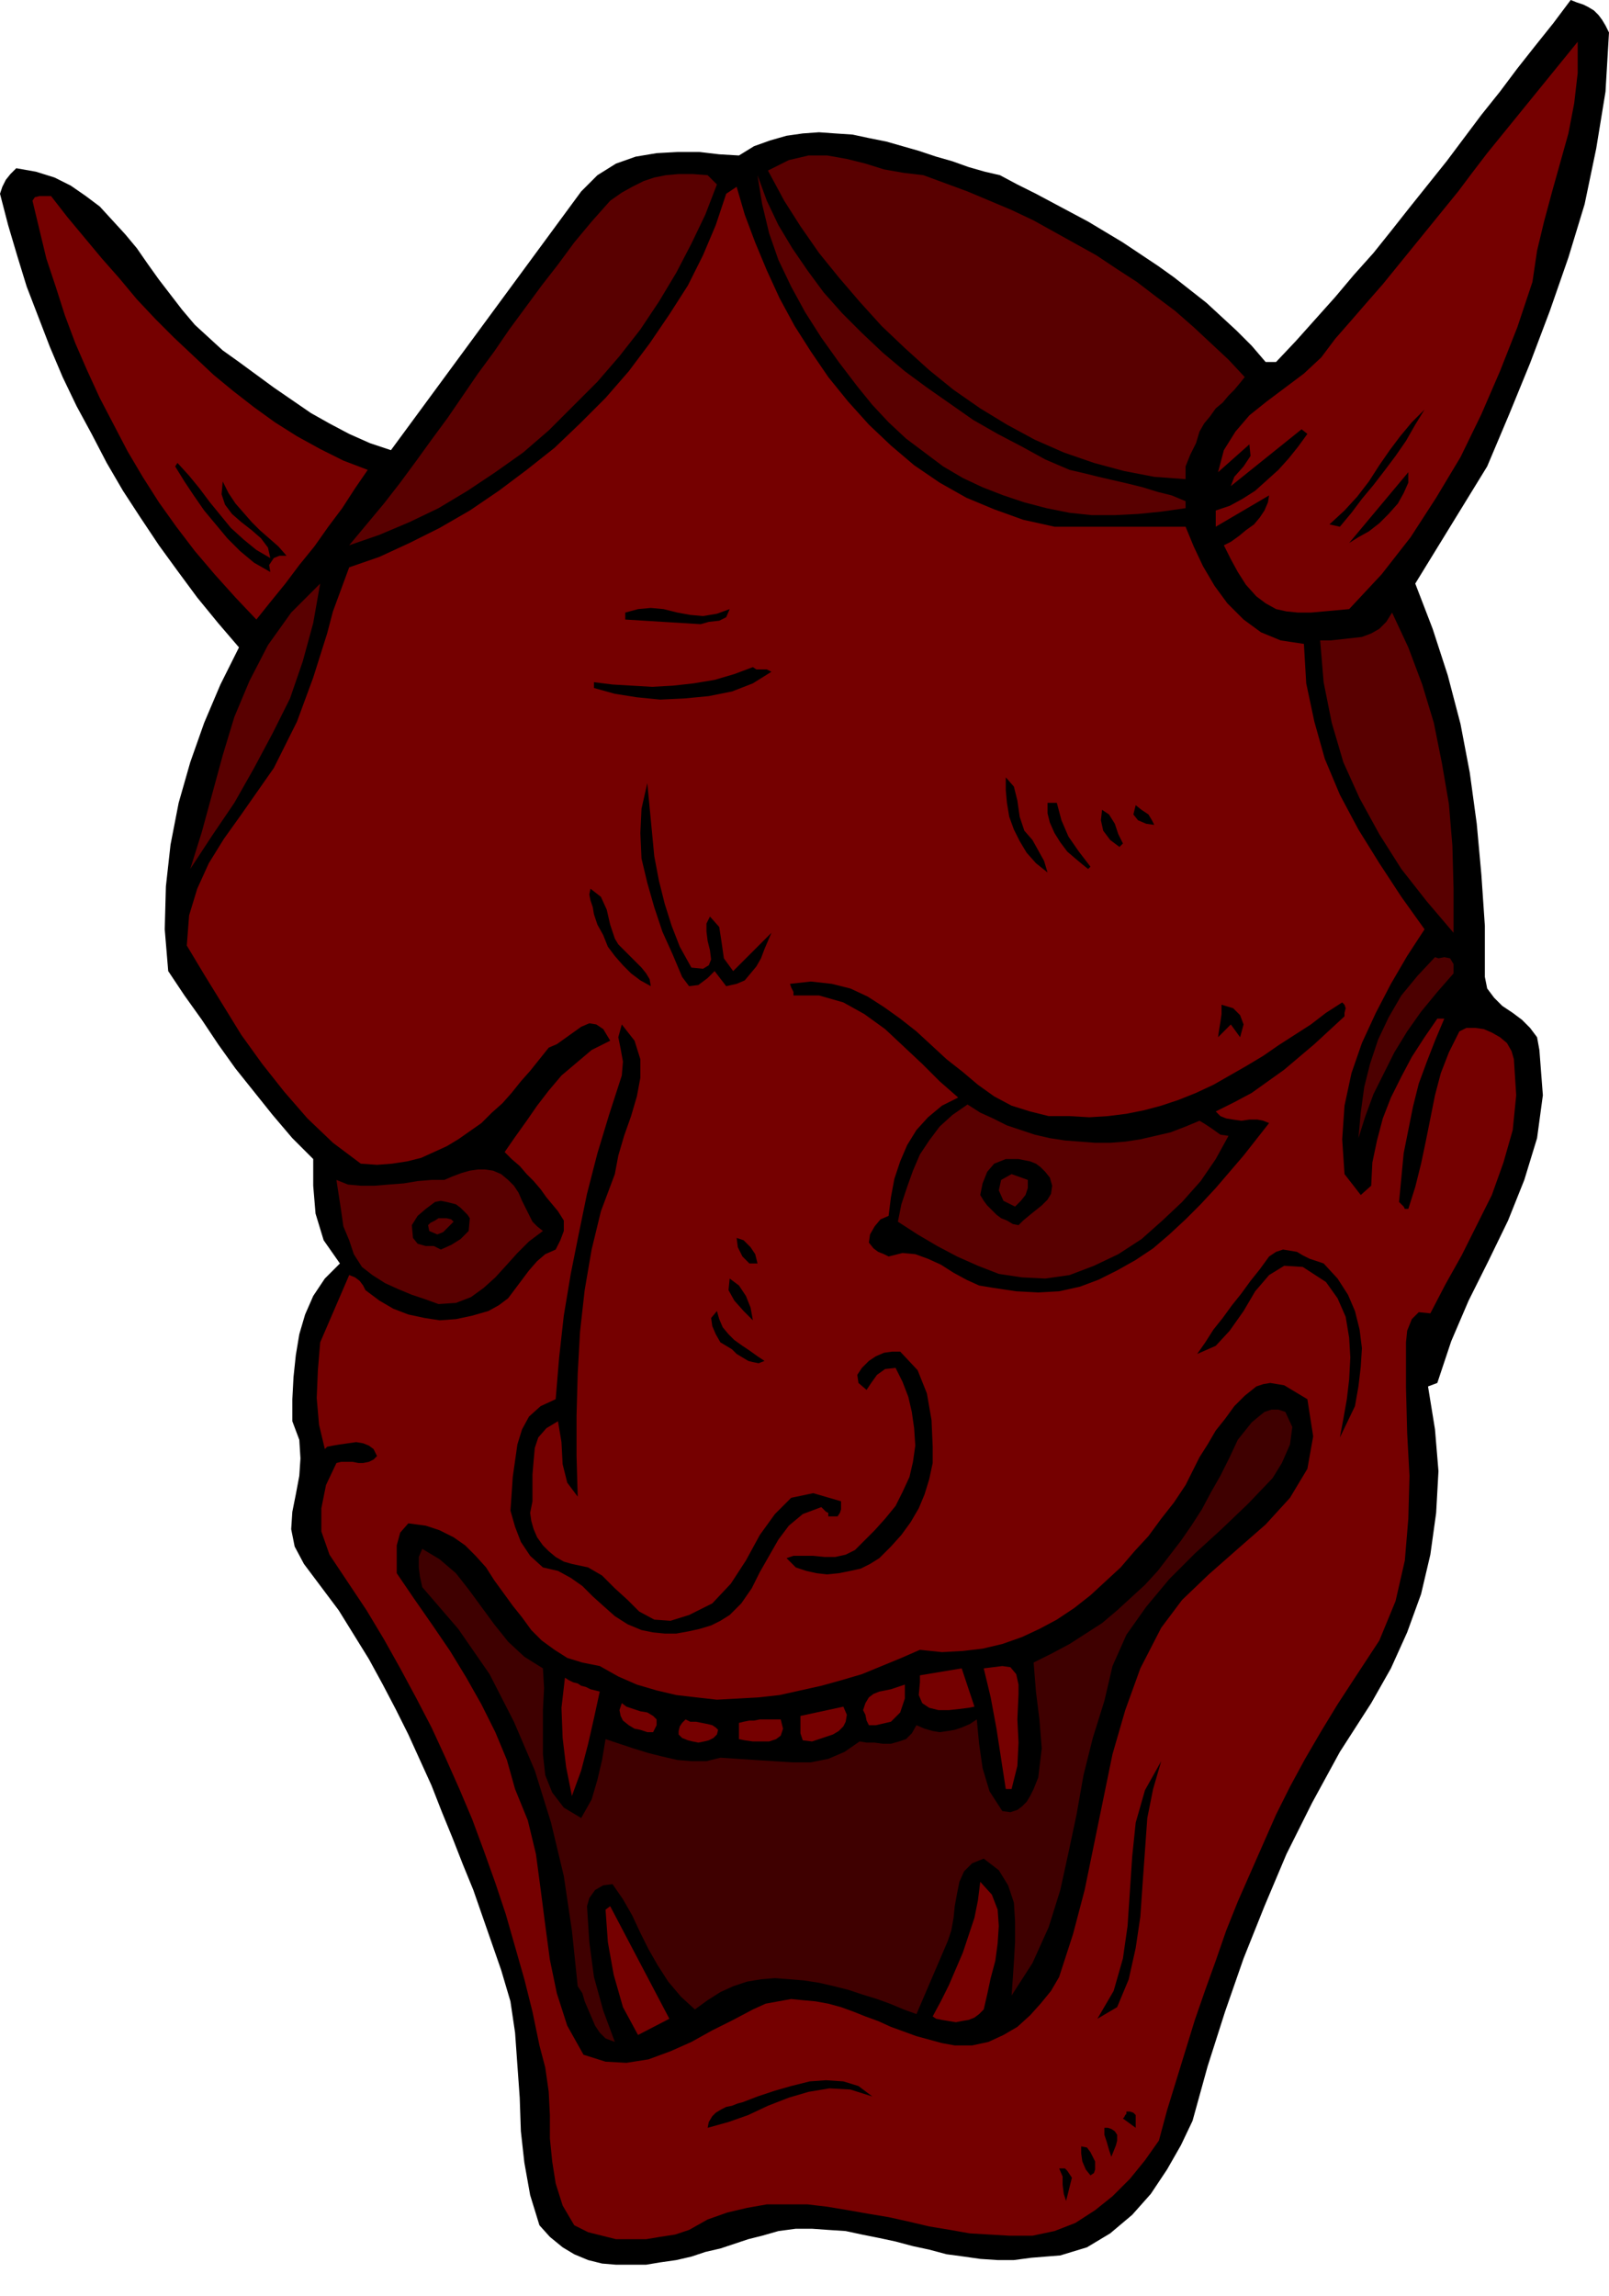 <svg xmlns="http://www.w3.org/2000/svg" width="1.387in" height="1.979in" fill-rule="evenodd" stroke-linecap="round" preserveAspectRatio="none" viewBox="0 0 1387 1979"><style>.pen1{stroke:none}.brush2{fill:#000}.brush3{fill:#750000}.brush4{fill:#590000}</style><path d="m14 145 17 3 16 5 14 7 13 9 12 9 11 12 11 12 10 12 9 13 10 14 10 13 10 13 11 13 12 11 12 11 14 10 15 11 15 11 16 11 16 11 16 9 17 9 18 8 18 6 164-223 14-14 16-10 17-6 18-3 18-1h19l17 2 17 1 13-8 14-5 14-4 14-2 14-1 14 1 15 1 14 3 15 3 14 4 14 4 15 5 14 4 14 5 14 4 13 3 15 8 16 8 15 8 15 8 15 8 15 9 15 9 15 10 15 10 14 10 14 11 14 11 13 12 13 12 13 13 12 14h9l17-18 17-19 17-19 16-19 17-19 16-20 15-19 16-20 16-20 15-20 15-20 16-20 15-20 15-19 16-20 15-20 5 2 6 2 4 2 5 3 4 4 3 4 3 5 3 6-3 51-8 49-10 48-14 46-16 46-17 45-18 44-19 45-62 101 15 39 13 40 11 42 8 42 6 44 4 44 3 44v44l2 10 6 8 7 7 9 6 8 6 7 7 6 8 2 11 3 39-5 37-11 36-14 35-17 35-17 34-15 35-12 36-8 3 6 37 3 36-2 36-5 36-8 34-12 33-14 31-17 30-27 42-24 44-22 44-19 45-18 45-16 46-15 47-13 47-10 21-12 21-14 21-16 18-19 16-20 12-23 7-25 2-15 2h-14l-15-1-14-2-15-2-15-4-14-3-15-4-14-3-15-3-14-3-15-1-14-1h-14l-15 2-14 4-12 3-12 4-12 4-13 3-12 4-13 3-14 2-12 2h-26l-12-1-12-3-12-5-10-6-11-9-9-10-8-26-5-28-3-27-1-29-2-28-2-28-4-27-8-27-8-23-8-23-8-23-9-22-9-23-9-22-9-23-10-22-10-22-11-22-11-21-12-22-13-21-13-21-15-20-15-20-8-15-3-15 1-15 3-15 3-16 1-15-1-16-6-16v-19l1-19 2-19 3-18 5-17 7-16 10-15 13-13-14-20-7-23-2-24v-23l-18-18-17-20-16-20-16-20-15-21-14-21-15-21-14-21-3-36 1-37 4-36 7-36 10-35 12-34 14-33 16-32-18-21-18-22-17-23-16-22-16-24-15-23-14-24-13-25-13-24-12-25-11-26-10-26-10-26-8-26-8-27-7-27 2-6 3-6 4-5 5-5z" class="pen1 brush2"/><path d="m44 169 14 18 15 18 15 18 15 17 15 18 16 17 16 16 17 16 17 16 17 14 18 14 18 13 19 12 20 11 20 10 21 8-11 16-11 17-12 16-12 17-13 16-12 16-13 16-12 15-18-19-18-20-17-20-16-21-15-21-14-22-13-22-12-23-12-23-11-24-10-23-9-24-8-25-8-24-6-25-6-25 2-3 4-1h10z" class="pen1 brush3"/><path d="m153 399 10 11 9 11 9 12 9 11 9 11 11 10 11 9 12 7-2-9-6-8-8-7-9-7-8-7-6-8-3-9 1-11 5 10 6 9 7 8 7 8 7 7 8 7 8 7 7 8h-6l-5 2-4 6 1 6-14-8-12-10-11-11-10-12-10-12-9-13-8-12-8-13 2-3z" class="pen1 brush2"/><path d="m247 640 9-18 7-19 7-19 6-19 6-19 5-19 7-19 7-19 26-9 26-12 26-13 26-15 25-17 24-18 24-19 22-21 22-22 20-23 18-24 17-25 16-25 13-26 11-26 9-27 9-6 7 24 9 24 10 24 11 24 13 24 14 22 15 22 17 21 18 20 19 18 20 17 22 15 23 13 24 10 25 9 27 6h113l7 17 8 17 10 17 11 15 14 14 15 11 17 7 20 3 2 34 7 33 9 32 13 31 16 30 18 29 19 29 20 28-15 23-14 24-13 25-12 26-9 26-6 28-2 29 2 30 14 18 9-8 1-20 4-19 5-19 7-18 9-18 9-17 11-17 11-16h6l-8 19-7 18-7 19-5 20-4 20-4 20-2 21-2 21 2 2 2 2 1 2h3l6-19 5-20 4-19 4-20 4-20 5-19 7-18 9-18 6-3h8l7 1 7 3 7 4 6 5 4 7 2 7 2 31-3 30-8 28-10 28-13 26-13 26-14 25-13 25-10-1-6 6-4 10-1 10v39l1 39 2 37-1 37-3 36-8 35-14 34-21 32-15 23-14 23-14 24-13 24-12 24-11 25-11 25-11 25-10 25-9 26-9 25-9 26-8 26-8 26-8 26-7 26-12 17-13 16-15 15-15 12-17 11-18 7-19 4h-20l-17-1-17-1-17-3-18-3-17-4-18-4-18-3-17-3-18-3-17-2h-35l-17 3-17 4-17 6-16 9-12 4-13 2-12 2h-26l-12-3-12-3-12-6-10-17-6-19-3-19-2-20v-20l-1-20-3-21-5-19-6-29-7-28-8-28-8-28-9-27-10-28-10-27-11-26-12-27-12-26-13-25-14-26-14-25-15-25-16-24-16-24-7-20v-20l4-20 9-19 4-1h10l5 1h4l5-1 4-2 3-3-3-6-4-3-5-2-6-1-7 1-7 1-6 1-5 1-2 2-5-21-2-23 1-24 2-24 25-58 5 2 4 3 3 4 2 4 12 9 12 7 13 5 14 3 13 2 14-1 14-3 14-4 9-5 8-6 6-8 6-8 6-8 7-8 7-6 9-4 4-8 3-8v-9l-5-8-5-6-5-6-5-7-6-7-6-6-6-7-7-6-6-6 9-13 10-14 9-13 10-13 11-13 13-11 13-11 16-8-6-10-6-4-6-1-7 3-7 5-7 5-7 5-7 3-8 10-8 10-8 9-8 10-8 9-9 8-9 9-10 7-10 7-10 6-11 5-11 5-12 3-13 2-13 1-14-1-24-18-22-21-20-23-19-24-18-25-16-26-16-26-15-25 2-26 7-23 10-22 13-21 15-21 14-20 14-20 11-22z" class="pen1 brush3"/><path d="m276 503-6 34-9 33-11 32-15 30-16 30-17 30-19 28-19 29 10-32 9-33 9-33 10-33 13-31 16-31 20-28 25-25zm14 514 10 4 11 1h12l12-1 13-1 12-2 12-1h11l7-3 8-3 7-2 7-1h6l7 1 7 3 6 5 5 5 4 6 3 7 3 6 3 6 3 6 4 4 5 4-12 9-10 10-9 10-10 11-10 9-11 8-13 5-15 1-11-4-12-4-12-5-11-5-11-7-9-7-7-11-4-12-5-12-2-14-2-13-2-13zm236-844 10-7 9-5 10-5 9-3 10-2 11-1h12l13 1 8 8-10 26-12 25-13 25-15 25-16 24-18 23-19 22-21 21-21 21-22 19-24 17-24 16-25 15-25 12-26 11-26 9 15-18 15-18 14-18 14-19 13-18 14-19 13-19 13-19 14-19 13-19 14-19 14-19 14-18 14-19 15-18 16-18z" class="pen1 brush4"/><path d="m352 1313 15 2 12 4 12 6 10 7 9 9 9 10 7 11 8 11 8 11 8 10 8 11 9 9 11 8 11 7 13 4 15 3 16 9 16 7 17 5 17 4 17 2 18 2 18-1 18-1 18-2 18-4 18-4 18-5 17-5 17-7 17-7 16-7 19 2 18-1 17-2 17-4 17-6 15-7 15-8 15-10 14-11 13-12 13-12 12-14 12-13 11-15 11-14 10-15 6-12 6-12 7-11 7-12 8-10 8-11 9-9 10-8 6-2 6-1 6 1 6 1 5 3 5 3 5 3 5 3 5 32-5 28-15 25-21 23-24 21-25 22-23 22-18 24-18 35-13 36-11 38-8 39-8 39-8 39-10 38-12 37-7 12-9 11-9 10-11 10-12 7-13 6-14 3h-15l-11-2-11-3-11-3-11-4-11-4-11-5-11-4-10-4-11-4-11-3-11-2-11-1-10-1-11 2-11 2-11 5-17 9-18 9-18 10-18 8-19 7-19 3-18-1-19-6-14-25-9-28-6-29-4-30-4-31-4-30-7-29-11-27-7-25-10-24-12-24-13-23-14-23-15-22-16-23-15-22v-24l3-11 7-8zm23-277 5-1 5 1 4 1 4 1 4 3 3 3 3 3 2 3-1 11-7 7-8 5-9 4-6-3h-7l-7-2-4-5-1-11 5-8 7-6 8-6z" class="pen1 brush2"/><path d="m364 1335 15 9 14 12 11 14 11 15 11 15 12 15 14 13 16 10 1 17-1 19v38l2 18 6 15 10 13 15 9 9-16 5-17 4-17 3-18 12 4 12 4 13 4 12 3 13 3 12 1h13l12-3 15 1 15 1 16 1 16 1h16l15-3 14-6 13-9 6 1h7l7 1h7l7-2 6-2 5-5 4-7 7 3 7 2 6 1 7-1 6-1 6-2 7-3 6-4 2 21 3 21 6 20 11 17 7 1 6-2 4-3 4-4 3-5 3-6 2-5 2-5 3-25-2-25-3-24-2-25 16-8 15-8 14-9 14-9 13-11 12-11 12-11 11-12 10-13 10-13 9-13 9-14 8-15 8-14 8-16 7-15 4-5 4-5 4-5 6-5 5-4 6-2h6l6 2 6 13-2 15-7 16-8 13-21 22-23 22-23 21-22 22-20 24-17 24-12 27-7 30-10 32-8 32-6 34-7 33-7 32-10 32-14 31-18 28 1-14 1-15 1-17v-18l-1-16-5-15-8-13-13-10-10 4-7 7-4 9-2 10-2 11-1 10-2 11-3 9-27 63-11-4-12-5-11-4-13-4-12-4-12-3-13-3-13-2-12-1-13-1-12 1-12 2-12 4-11 5-11 7-11 8-12-11-11-13-9-14-8-14-7-14-7-15-8-14-9-13-8 1-7 4-5 7-2 7 2 31 4 30 8 29 10 27-8-3-5-5-4-6-3-7-3-7-3-7-2-7-4-6-5-48-7-47-11-46-14-45-18-42-21-41-27-39-31-36-2-9-1-8v-9l3-7z" class="pen1" style="fill:#3f0000"/><path d="M378 1050h7l4 1 2 2-4 4-5 5-5 2-7-3-1-5 2-2 4-2 3-2z" class="pen1 brush4"/><path d="m479 1206 3-36 4-36 6-36 7-35 7-34 9-35 10-33 11-34 1-12-2-11-2-10 3-11 11 14 5 16v16l-3 16-5 17-6 17-5 17-3 16-12 32-8 33-6 35-4 36-2 36-1 36v35l1 35-9-12-4-16-1-19-3-18-10 6-7 8-3 9-1 11-1 12v23l-2 10 1 7 2 7 3 7 5 7 5 5 6 5 7 4 7 2 14 3 12 7 11 11 11 10 10 10 13 7 14 1 16-5 20-10 16-17 13-20 12-22 13-18 14-14 19-4 24 7v7l-1 3-2 3h-8v-3l-2-1-2-2-2-2-16 6-12 10-9 12-8 14-8 14-7 14-9 13-10 10-8 5-8 4-10 3-9 2-11 2h-10l-10-1-10-2-12-5-11-7-9-8-10-9-9-9-10-7-11-6-13-3-11-10-8-12-5-13-4-14 1-14 1-15 2-14 2-14 4-13 6-11 10-9 13-6z" class="pen1 brush2"/><path d="m487 1446 3 2 4 2 4 1 3 2 4 1 4 2 4 1 4 1-5 23-5 22-6 23-8 22-5-25-3-25-1-26 3-26z" class="pen1 brush3"/><path d="m509 766 9 7 5 11 3 13 4 12 3 5 5 5 5 5 5 5 5 5 4 5 3 5 1 6-9-5-8-6-7-7-7-8-6-8-4-10-5-9-3-9-1-6-2-6-1-5 1-5zm3-178 16 2 17 1 17 1 18-1 18-2 18-3 17-5 16-6 3 2h9l4 2-16 10-18 7-20 4-21 2-21 1-20-2-19-3-18-5v-5z" class="pen1 brush2"/><path d="m526 1643 51 97-27 14-13-24-8-28-5-28-2-28 4-3zm10-175 4 3 6 2 6 2 6 1 5 3 3 3v5l-3 6h-5l-6-2-5-1-5-3-5-4-2-4-1-5 2-6z" class="pen1 brush3"/><path d="m539 528 11-3 11-1 11 1 12 3 11 2 11 1 12-2 11-4-3 7-6 3-9 1-7 2-65-4v-6zm19 147 2 21 2 21 2 21 4 21 5 20 6 19 7 18 10 18 10 1 5-3 2-5-1-8-2-8-1-8v-7l3-6 8 9 2 13 2 14 8 11 33-33-3 7-3 7-3 8-4 7-5 6-5 6-7 3-9 2-10-13-6 6-8 6-8 1-6-8-8-19-9-20-7-21-6-21-5-21-1-22 1-21 5-22z" class="pen1 brush2"/><path d="m591 1482 4 2h5l5 1 5 1 4 1 3 2 2 2-1 4-3 3-4 2-4 1-5 1-5-1-4-1-5-2-3-3v-3l1-4 2-3 3-3z" class="pen1 brush3"/><path d="m640 1812 13-5 15-5 14-4 16-4 14-1 15 1 13 4 12 9-19-6-18-1-18 3-17 5-18 7-17 8-17 6-18 5 1-5 3-5 3-3 5-3 4-2 5-1 5-2 4-1zm-22-682 2 7 3 7 5 6 5 5 7 5 6 4 7 5 6 4-5 2-5-1-4-1-5-3-5-3-4-4-5-3-5-3-4-7-3-7-1-7 5-6zm11-28 8 6 6 9 4 10 2 11-8-8-8-9-5-9 1-10zm6-35 6 2 6 6 4 6 2 8h-7l-6-6-4-8-1-8z" class="pen1 brush2"/><path d="m637 1485 4-1 5-1h4l5-1h18l2 8-2 6-4 3-6 2h-14l-7-1-5-1v-14z" class="pen1 brush3"/><path d="m653 151 8 22 10 21 12 20 13 19 14 19 16 18 17 17 18 17 19 16 19 14 20 14 20 14 21 12 21 11 20 11 21 9 13 3 12 3 13 3 13 3 12 3 13 4 12 3 12 5v6l-21 3-20 2-20 1h-20l-19-2-20-4-19-5-18-6-18-7-17-8-17-10-16-12-16-12-15-14-14-15-13-16-16-21-15-21-14-22-12-22-11-23-8-23-6-25-4-25z" class="pen1 brush4"/><path d="m796 151 19 7 19 7 19 8 19 8 19 9 18 10 18 10 18 10 18 12 17 11 17 13 16 12 16 14 15 14 15 14 14 15-4 5-5 6-5 5-5 6-6 5-5 7-5 6-4 7-3 10-5 10-4 10v11l-27-2-26-5-26-7-26-9-25-11-24-13-23-14-23-16-21-17-21-19-20-19-19-21-18-21-17-21-16-23-14-22-14-26 18-9 17-4h16l17 3 16 4 16 5 17 3 17 2z" class="pen1 brush4"/><path d="m744 1329 10-10 9-10 9-11 6-12 6-13 3-13 2-14-1-15-2-14-3-13-5-13-6-12-9 1-7 5-5 7-4 6-7-6-1-7 4-6 6-6 6-4 7-3 7-1h7l15 16 8 20 4 23 1 23v14l-3 14-4 13-5 12-7 12-8 11-9 10-10 10-8 5-8 4-9 2-10 2-10 1-9-1-9-2-9-3-8-8 6-2h17l10 1h9l9-2 8-4 7-7zm-63-481 18-2 18 2 16 4 15 7 14 9 14 10 14 11 13 12 13 12 14 11 13 11 14 10 15 8 16 5 16 4h18l17 1 16-1 16-2 15-3 15-4 15-5 15-6 15-7 14-8 14-8 15-9 13-9 14-9 14-9 13-10 14-9 2 2 1 3-1 4v3l-13 12-13 12-13 11-13 11-14 10-14 10-15 8-16 8 4 4 5 2 6 1 7 1 7-1h7l5 1 5 2-11 14-11 14-12 14-12 14-13 14-13 13-14 13-14 12-15 10-16 9-16 8-16 6-18 4-18 1-19-1-20-3-12-2-11-5-11-6-11-7-11-5-11-4-11-1-12 3-4-2-5-2-4-3-4-5 1-7 4-7 5-6 7-3 2-16 3-16 5-15 6-14 8-13 10-11 12-10 14-7-16-14-15-15-16-15-16-15-18-13-18-10-21-6h-22v-3l-1-2-1-2-1-3z" class="pen1 brush2"/><path d="m727 1471 3 7-1 6-2 4-4 4-5 3-6 2-6 2-6 2-8-1-2-6v-15l37-8zm53-19v12l-4 12-8 8-13 3h-6l-2-4-1-5-2-4 2-6 3-5 4-3 5-2 5-1 5-1 6-2 6-2z" class="pen1 brush3"/><path d="m834 952 11 7 11 5 12 6 12 4 12 4 13 3 13 2 13 1 13 1h13l13-1 13-2 13-3 13-3 13-5 12-5 5 3 6 4 7 5 7 1-11 20-13 19-16 18-17 16-18 16-20 13-21 10-21 8-21 3-20-1-20-3-18-7-18-8-17-9-17-10-17-11 3-15 5-15 5-14 6-14 8-12 9-12 11-10 13-9z" class="pen1 brush4"/><path d="m829 1438 11 33-5 1-8 1-9 1h-9l-8-2-6-4-3-7 1-11v-6l36-6zm16 184 10 11 5 13 1 14-1 15-2 15-4 15-3 14-3 13-4 4-4 3-5 2-6 1-5 1-6-1-6-1-5-1-3-2 7-13 7-14 6-14 6-14 5-15 5-15 3-15 2-16z" class="pen1 brush3"/><path d="M867 999h11l5 1 5 1 5 2 4 3 4 4 4 5 2 7-1 7-3 5-5 5-5 4-5 4-6 5-4 4-5-1-5-3-5-2-4-3-4-4-4-4-3-4-3-5 2-10 4-10 6-7 10-4z" class="pen1 brush2"/><path d="m864 1436 7 1 5 6 2 9v8l-1 22 1 20-1 20-5 20h-5l-4-26-4-26-5-27-6-25 16-2z" class="pen1 brush3"/><path d="m872 1012 14 5v7l-2 6-4 5-5 5-10-5-4-9 2-9 9-5z" class="pen1 brush4"/><path d="m867 670 7 8 3 12 2 14 4 12 7 8 5 9 5 9 3 10-10-8-8-9-6-10-5-10-4-11-2-12-1-11v-11zm44 22 4 15 6 14 9 13 10 13-2 2-5-4-6-5-7-6-6-8-5-8-4-9-2-8v-9h8zm2 1177h5l2 2 2 3 2 3-5 20-2-6-1-8v-7l-3-7zm19-19 5 1 3 4 2 4 2 4v7l-1 3-3 2-4-5-3-7-1-7v-6zm69-332-7 24-5 25-2 28-2 28-2 29-4 27-6 27-10 24-17 10 14-24 8-28 4-28 2-30 2-30 3-29 8-28 14-25zm-51-820 6 4 5 8 3 9 4 8-3 3-8-6-6-8-2-9 1-9zm2 1136h3l3 1 3 2 2 3v5l-1 4-2 5-2 5-2-6-2-7-2-6v-6zm19-14h3l3 1 2 2v11l-11-8 1-1 1-2 1-1v-2zm8-1126 5 4 6 4 3 5 2 4-7-1-7-3-4-5 2-8zm115 389 6-4 6-2 6 1 6 1 5 3 6 3 6 2 6 2 12 13 9 14 6 14 4 16 2 16-1 16-2 17-3 17-13 27 3-16 3-17 2-17 1-19-1-17-3-18-7-16-10-14-20-13-16-1-13 8-12 14-10 17-12 17-12 13-16 7 7-10 7-11 8-10 8-11 8-10 8-11 8-10 8-11z" class="pen1 brush2"/><path d="m1048 440 12-4 11-6 11-7 10-9 10-9 9-10 8-10 8-11-5-4-61 49 3-8 8-9 6-9-1-10-27 24 5-19 10-16 12-14 15-12 16-12 16-12 15-14 12-16 14-16 13-15 14-16 13-16 13-16 13-16 13-16 13-16 12-16 13-17 13-16 13-16 13-16 13-16 13-16 13-16v27l-3 26-5 26-7 25-7 25-7 26-6 25-4 27-13 39-15 38-16 37-18 37-21 35-22 34-25 32-28 30-11 1-11 1-11 1h-11l-10-1-9-2-9-5-8-6-9-10-7-11-6-11-6-12 6-3 7-5 6-5 7-5 5-6 4-6 3-7 1-6-46 27v-14z" class="pen1 brush3"/><path d="m1053 866 10 3 6 6 3 8-3 11-8-11-11 11 1-7 1-6 1-7v-8z" class="pen1 brush2"/><path d="M1138 552h9l9-1 9-1 9-1 8-3 7-4 6-6 5-8 14 30 12 32 10 33 7 35 6 35 3 36 1 37v38l-23-27-22-28-19-30-17-31-14-31-10-34-7-35-3-36z" class="pen1 brush4"/><path d="m1228 353-8 13-8 14-9 13-9 12-10 13-10 12-9 12-10 12-9-2 13-12 11-12 10-13 9-14 9-13 9-12 10-12 11-11zm-14 54v9l-4 9-5 9-8 9-8 8-9 7-9 5-8 5 51-61z" class="pen1 brush2"/><path d="m1237 825 3 1 5-1 5 1 3 5v8l-14 16-14 17-12 17-11 18-9 18-9 18-7 19-6 19 2-22 3-22 5-20 7-21 9-19 11-19 14-17 15-16z" class="pen1" style="fill:#4c0000"/></svg>
